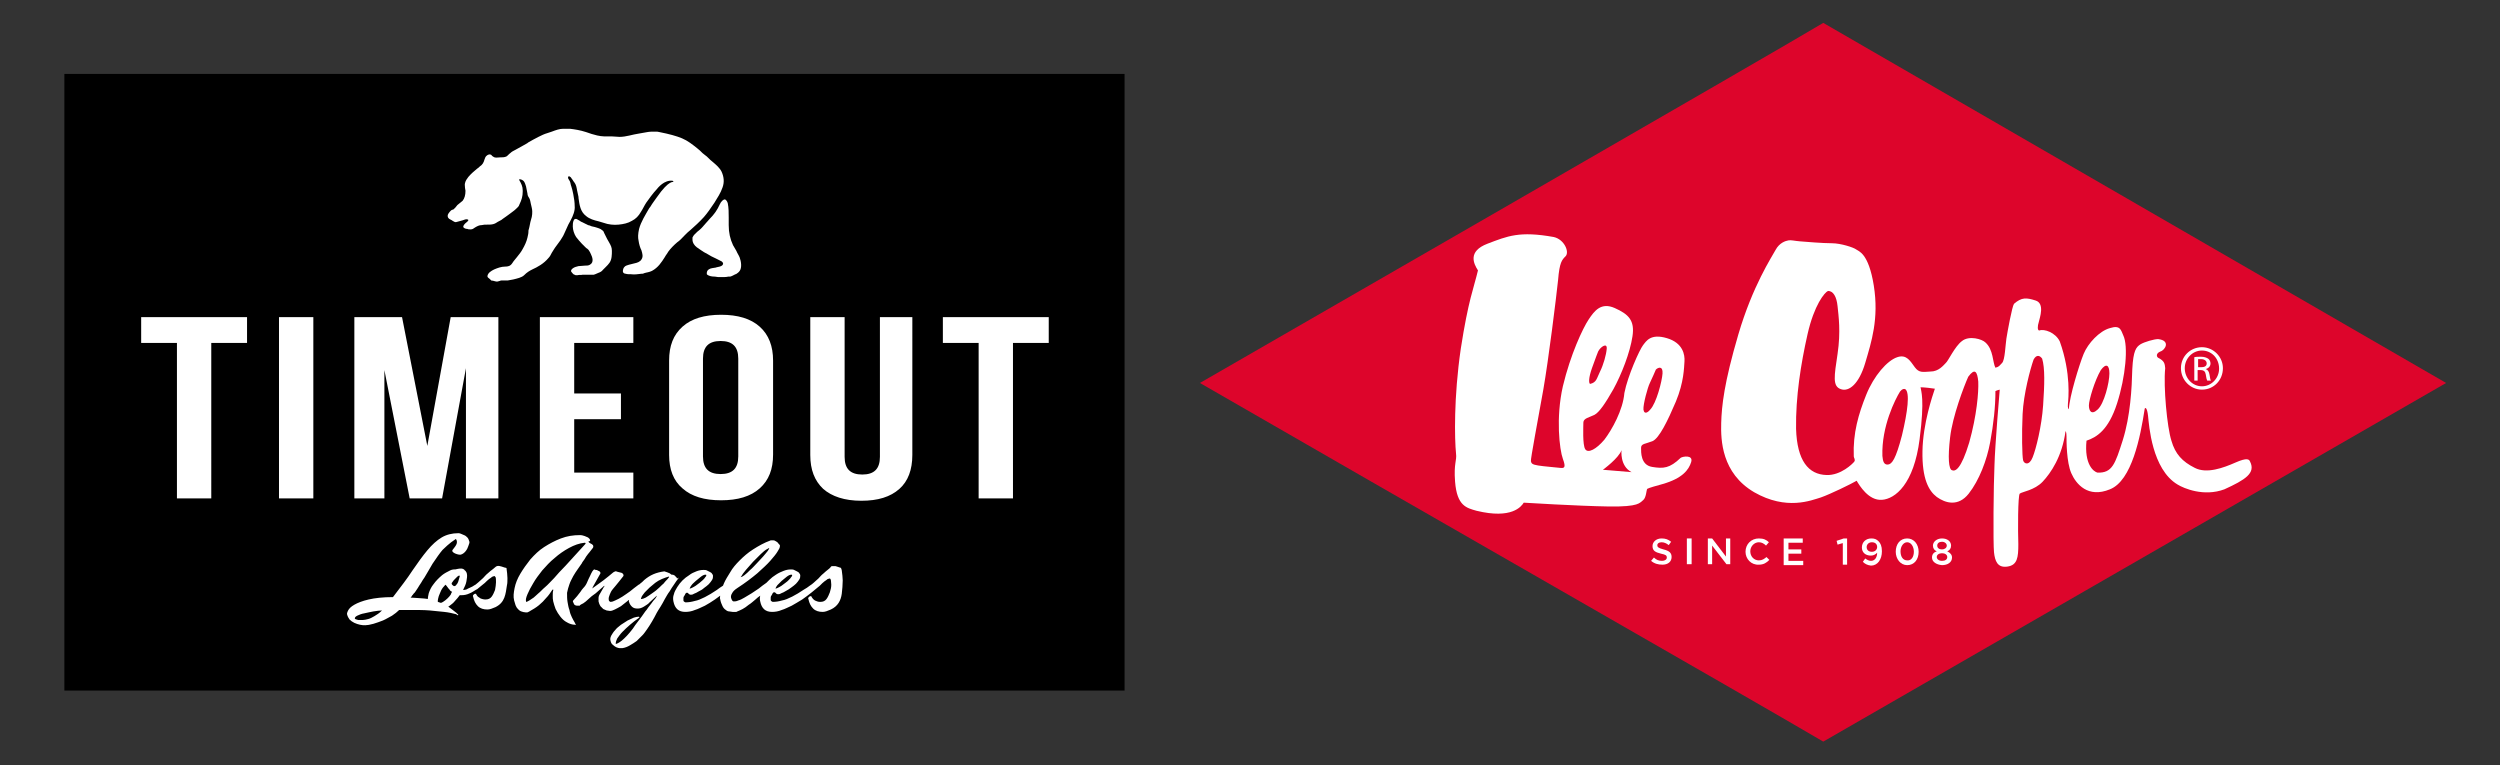 <?xml version="1.0" encoding="utf-8"?>
<!-- Generator: Adobe Illustrator 23.0.6, SVG Export Plug-In . SVG Version: 6.00 Build 0)  -->
<svg version="1.1" id="Calque_1" xmlns="http://www.w3.org/2000/svg" xmlns:xlink="http://www.w3.org/1999/xlink" x="0px" y="0px"
	 viewBox="0 0 524.2 160.5" style="enable-background:new 0 0 524.2 160.5;" xml:space="preserve">
<rect x="0" y="0" width="524.2" height="160.5" fill="#333333" stroke="none"/>
<style type="text/css">
	.st0{fill:#DD052B;}
	.st1{fill:none;}
	.st2{fill:#FFFFFF;}
</style>
<g>
	<path class="st0" d="M512.9,80.3l-130.6,75.2c-14.6-8.6-88.8-51-130.7-75.2c0,0,124.7-71.8,130.7-75.5L512.9,80.3z"/>
	<path class="st1" d="M439.8,85.9c1.3-1.2,2.5-5.7,2.5-7.6c0-1.9-0.7-2.2-1.8-0.7c-1.3,2.2-2.5,6.4-2.5,7.4
		C438,86.1,438.5,87.1,439.8,85.9z"/>
	<path class="st1" d="M346.1,85.9c1.3-1.3,2.5-6,2.6-7.6c0-1.6-0.9-1.3-1.4-0.8c0,0-0.9,2.1-1.3,2.9c-0.4,0.8-1.5,4.4-1.3,5.5
		C344.9,87.1,345.8,86.3,346.1,85.9z"/>
	<path class="st1" d="M398.4,82c-1,1.7-3.9,7.3-3.7,13.5c0.1,1.1,0.3,1.9,1.2,1.8c0.9-0.1,1.7-1.1,2.9-6.1c1.3-5,1.7-8.9,0.7-9.7
		C399.2,81.4,398.8,81.4,398.4,82z"/>
	<path class="st1" d="M333.4,80.4c1.4-0.3,1.3-1.2,2.1-2.6c0.7-1.4,1.3-3.4,1.4-4.8c0.1-1.3-1.3-0.4-1.8,0.6c0,0-0.6,1.5-1.3,3.5
		C333.1,79.2,333.1,80.3,333.4,80.4z"/>
	<path class="st1" d="M426.3,75.3c-0.7,1.9-2.1,7.2-2.3,11.4c-0.2,4.2-0.1,8.9,0.1,9.7c0.2,0.9,1.3,1.2,2-0.6
		c0.7-1.8,1.9-6.5,2.2-10.9c0.3-4.4,0.5-7.8-0.3-9.8C427.6,74.5,426.9,74.3,426.3,75.3z"/>
	<path class="st1" d="M412.8,79c-0.9,1.9-3.4,8.3-3.8,12.7c-0.5,4.4-0.3,6.7,0.4,6.9c0.7,0.2,1.9-0.2,3.6-5.8
		c1.7-5.6,2.1-10.5,1.9-12.7C414.7,77.9,414.1,77.1,412.8,79z"/>
	<path class="st2" d="M352.4,96c-2.3,2.2-3.6,2.3-6,1.9c-2.4-0.4-2.3-3.1-2.3-4c0-0.9,0.9-0.8,2.4-1.4c1.4-0.6,3.2-4.3,4.9-8.3
		c1.7-4.1,1.7-7.1,1.8-8.4c0.1-1.4-0.3-3.9-3.7-4.9c-3.4-1-4.3,0.6-5,1.5c-0.7,0.9-3.2,6.4-3.9,10c-0.3,3.6-2.6,7.7-4.2,9.8
		c-1.7,2-3.4,2.9-4,2c-0.6-0.9-0.4-4.8-0.4-5.6c0-0.9,1.3-1.1,2.3-1.6c1-0.5,2.3-2.4,4-5.4c1.7-3.1,3.5-7.7,4-11.1
		c0.5-3.3-0.8-4.6-3.7-5.9c-2.9-1.3-4.3,0.6-5.5,2.4c-1.2,1.8-3.8,7.3-5.4,14c-1.5,6.6-0.7,13.3,0,15.2c0.7,1.9,0.3,2-0.6,1.9
		c-0.8-0.1-3.4-0.3-4.6-0.5c-1.2-0.2-1.4-0.4-1.5-0.9c-0.1-0.4,1.5-8.8,2.6-15c1.1-6.3,2.7-19.2,3.1-23c0.3-3.7,0.8-4.2,1.6-5
		c0.8-0.9-0.3-3.5-2.5-4c-7.2-1.3-9.7-0.2-13.9,1.4c-4.2,1.6-2.9,4.2-2,5.6c-0.9,3.8-2,6.1-3.6,16.4c-1.5,10.3-1.3,19-1,22
		c0.2,1.5-0.5,2-0.2,5.9c0.4,5.1,2.4,5.5,4.5,6.1c7.4,1.8,9.4-0.9,9.9-1.7c0,0,11.3,0.7,17.8,0.8c6.5,0.1,6.5-0.8,7.2-1.3
		c0.7-0.5,0.7-2.2,0.9-2.4c0.3-0.2,2.1-0.7,3.2-1c4.2-1.2,5.5-3,6-4.6C355.1,95.3,352.8,95.7,352.4,96z M345.9,80.4
		c0.4-0.8,1.3-2.9,1.3-2.9c0.5-0.5,1.5-0.8,1.4,0.8c-0.1,1.6-1.3,6.3-2.6,7.6c-0.3,0.4-1.2,1.2-1.4,0
		C344.5,84.8,345.5,81.2,345.9,80.4z M333.8,77.2c0.7-2,1.3-3.5,1.3-3.5c0.5-1,1.9-1.9,1.8-0.6c-0.1,1.3-0.7,3.4-1.4,4.8
		c-0.7,1.4-0.7,2.3-2.1,2.6C333.1,80.3,333.1,79.2,333.8,77.2z M336.1,98.5c0,0,3.3-2.4,3.9-4.1c0,0-0.4,3.3,2.1,4.6L336.1,98.5z"/>
	<path class="st2" d="M471.8,96.8c-0.2-0.5-0.6-0.9-3.1,0.2c-2.5,1.1-6,2.4-8.5,1.1c-2.6-1.3-4.1-2.9-4.9-5.7
		c-0.9-2.8-1.7-11.3-1.3-15.2c-0.1-0.9-0.1-1.5-1.5-2.2c-0.3-0.2-0.5-0.9,0.5-1.3c1-0.3,2.2-2.3-0.5-2.6c-0.8,0-2.9,0.6-3.7,1.1
		c-0.9,0.6-1.5,1.3-1.7,5.2c-0.1,4-0.4,9.8-2,14.9c-1.6,5-2.2,6.9-5.3,6.8c-0.8-0.2-2.8-1.7-2.3-6.7c2.1-0.7,4.6-2.2,6.4-7.8
		c1.8-5.6,2.4-12.1,1.3-14.3c-0.5-1.1-0.6-2.2-2.8-1.5c-2.2,0.6-4.6,3.2-5.5,5.4c-0.9,2.2-3,9-3.1,11.6c0,0-0.3-0.1-0.2-1.1
		c0.1-1,0.7-6.4-1.7-13.1c-0.9-1.9-3.3-2.7-4.3-2.3c-0.4,0-0.4-0.9-0.1-1.8c0.2-0.9,1.3-3.9-0.7-4.5c-1.9-0.6-2.9-0.7-4.5,0.7
		c-0.4,0.5-1.4,6-1.6,7.3c-0.2,1.3-0.3,4.5-0.9,5.1c-0.6,0.6-0.6,0.8-1.4,1c-0.6-1.1-0.4-3.8-2.1-5.3c-0.7-0.7-3.4-1.5-4.9-0.3
		c-1.5,1.1-2.9,4.2-3.4,4.6c-0.5,0.5-1.5,1.8-3.2,1.8c-1.7,0.1-2.4,0.3-3.3-0.9c-0.9-1.2-1.7-2.8-3.7-2.1c-2.1,0.7-4.9,3.9-6.5,7.9
		c-1.6,4-2.8,8-2.6,12.9c0,0.3,0.4,0.7,0.1,1.1c-0.3,0.4-2.8,2.9-5.8,2.8c-3.8-0.1-6.2-3-6.4-9.7c-0.1-6.7,1-13.6,2.4-19.8
		c1.4-6.2,3.6-8.8,4.3-9.1c1.1,0,1.8,1.2,2,3.2c0.2,2,0.7,5.3,0,10c-0.7,4.7-1.1,6.8,0.7,7.4c1.7,0.6,3.8-1.1,5.1-5.5
		c1.3-4.4,2.9-9.3,1.8-16.2c-1.1-6.9-3.2-7.2-3.7-7.6c-0.5-0.4-3.2-1.3-5.1-1.3s-5.5-0.3-6.7-0.4c-1.2-0.1-1.8-0.3-2.4-0.2
		c-0.6,0.1-1.9,0.5-2.7,2c-0.8,1.5-4.8,7.5-7.8,17.7c-3,10.2-3.5,15-3.6,18.6c-0.1,3.6,0.1,10.5,6.9,14.5c6.8,3.9,12,1.7,14,1.1
		c2-0.7,6.3-2.8,7.5-3.5c0.6,1,2.5,4.2,5.3,4c2.8-0.2,6.7-3.3,7.9-12.7c1.1-8.5,0.3-10.1,0.2-10.9c0.7,0,2.5,0.2,3,0.3
		c-0.5,1.5-2.5,7.3-2.6,13.1c-0.1,5.8,1.3,8.3,3,9.6c1.8,1.3,4.5,2.1,6.7-0.7c2.2-2.8,3.8-7,4.5-10.8c0.7-3.8,1.1-7.4,1.1-10.7
		c0.4-0.2,0.9-0.3,0.9-0.3s-1,11.8-1.1,15.8c-0.2,4-0.3,16.5-0.1,18.3c0.2,1.8,0.7,3.3,2.8,3c2.1-0.3,2.3-1.9,2.3-4.7
		c-0.1-2.8-0.1-10.2,0.3-10.6c0.5-0.4,3.1-0.7,4.8-2.5c1.7-1.8,4.1-5.3,4.8-10.6c0,0,0.2,0.1,0.2,1.1c0,1,0,5.4,1,7.7
		c1,2.3,3.5,5.3,8.1,3.4c4.6-1.8,6.4-11,7.3-16.9c0.1-0.3,0.5-0.3,0.7,1.5c0.2,1.9,0.8,11.2,6.2,14.4c1.3,0.8,5.5,2.6,9.8,1
		C470.8,100.6,473,99.2,471.8,96.8z M440.5,77.6c1.1-1.5,1.8-1.1,1.8,0.7c0,1.9-1.1,6.4-2.5,7.6c-1.3,1.2-1.8,0.2-1.8-0.9
		C438,83.9,439.2,79.8,440.5,77.6z M398.8,91.3c-1.3,5-2.1,6-2.9,6.1c-0.9,0.1-1.1-0.7-1.2-1.8c-0.2-6.2,2.7-11.9,3.7-13.5
		c0.5-0.6,0.8-0.6,1.1-0.5C400.5,82.3,400,86.3,398.8,91.3z M412.9,92.8c-1.7,5.6-2.9,6.1-3.6,5.8c-0.7-0.2-0.9-2.6-0.4-6.9
		c0.5-4.4,2.9-10.7,3.8-12.7c1.4-1.9,1.9-1.1,2.1,1C414.9,82.2,414.5,87.1,412.9,92.8z M428.4,85c-0.3,4.4-1.5,9.2-2.2,10.9
		c-0.7,1.8-1.8,1.4-2,0.6c-0.2-0.9-0.3-5.5-0.1-9.7c0.2-4.2,1.6-9.4,2.3-11.4c0.6-1.1,1.3-0.9,1.8-0.2
		C428.8,77.2,428.7,80.6,428.4,85z"/>
	<g>
		<path class="st2" d="M461.7,72.8c2.4,0,4.4,2,4.4,4.4c0,2.5-1.9,4.5-4.4,4.5c-2.4,0-4.4-2-4.4-4.5
			C457.3,74.7,459.3,72.8,461.7,72.8L461.7,72.8z M461.7,73.5c-2,0-3.6,1.7-3.6,3.7c0,2.1,1.6,3.8,3.6,3.8c2,0,3.6-1.7,3.6-3.7
			C465.3,75.1,463.7,73.5,461.7,73.5L461.7,73.5z M460.9,79.8h-0.8v-4.9c0.4-0.1,0.8-0.1,1.4-0.1c0.7,0,1.2,0.2,1.5,0.4
			c0.3,0.2,0.5,0.6,0.5,1c0,0.6-0.4,1-1,1.2v0c0.4,0.1,0.7,0.5,0.8,1.2c0.1,0.8,0.2,1.1,0.3,1.2h-0.8c-0.1-0.2-0.2-0.6-0.3-1.3
			c-0.1-0.6-0.4-0.9-1.1-0.9h-0.6V79.8z M460.9,77h0.6c0.7,0,1.2-0.2,1.2-0.8c0-0.4-0.3-0.9-1.2-0.9c-0.3,0-0.4,0-0.6,0V77z"/>
	</g>
	<g>
		<path class="st2" d="M346.2,117.6l0.6-0.7c0.5,0.5,1,0.7,1.7,0.7c0.6,0,1-0.3,1-0.7v0c0-0.4-0.2-0.6-1.2-0.8
			c-1.2-0.3-1.8-0.6-1.8-1.6v0c0-0.9,0.8-1.6,1.9-1.6c0.8,0,1.4,0.2,2,0.7l-0.5,0.7c-0.5-0.4-1-0.6-1.5-0.6c-0.6,0-0.9,0.3-0.9,0.6
			v0c0,0.4,0.2,0.6,1.3,0.9c1.2,0.3,1.7,0.7,1.7,1.6v0c0,1-0.8,1.6-1.9,1.6C347.7,118.4,346.9,118.2,346.2,117.6z"/>
		<path class="st2" d="M353.7,112.9h1v5.4h-1V112.9z"/>
		<path class="st2" d="M358.1,112.9h0.9l2.9,3.8v-3.8h0.9v5.4H362l-3-3.9v3.9h-0.9V112.9z"/>
		<path class="st2" d="M366,115.7L366,115.7c0-1.6,1.2-2.8,2.8-2.8c1,0,1.6,0.3,2.1,0.8l-0.6,0.7c-0.4-0.4-0.9-0.7-1.5-0.7
			c-1,0-1.8,0.9-1.8,1.9v0c0,1.1,0.8,1.9,1.8,1.9c0.7,0,1.1-0.3,1.6-0.7l0.6,0.6c-0.6,0.6-1.2,1-2.2,1
			C367.2,118.5,366,117.2,366,115.7z"/>
		<path class="st2" d="M374,112.9h4v0.9H375v1.4h2.7v0.9H375v1.5h3.1v0.9H374V112.9z"/>
		<path class="st2" d="M386.3,113.9l-1,0.3l-0.2-0.8l1.5-0.5h0.7v5.5h-0.9V113.9z"/>
		<path class="st2" d="M390.6,117.8l0.5-0.7c0.4,0.3,0.8,0.5,1.2,0.5c0.8,0,1.3-0.7,1.3-1.7c-0.3,0.3-0.7,0.6-1.3,0.6
			c-1.2,0-1.9-0.7-1.9-1.7v0c0-1.1,0.8-1.9,2-1.9c0.7,0,1.1,0.2,1.5,0.6c0.4,0.4,0.7,1,0.7,2.1v0c0,1.7-0.9,3-2.3,3
			C391.5,118.5,391,118.2,390.6,117.8z M393.6,114.7L393.6,114.7c0-0.6-0.4-1-1.1-1c-0.7,0-1.1,0.5-1.1,1v0c0,0.6,0.4,1,1.1,1
			C393.2,115.7,393.6,115.2,393.6,114.7z"/>
		<path class="st2" d="M397.5,115.7L397.5,115.7c0-1.6,0.9-2.8,2.4-2.8c1.4,0,2.4,1.2,2.4,2.8v0c0,1.6-0.9,2.8-2.4,2.8
			C398.5,118.5,397.5,117.2,397.5,115.7z M401.3,115.7L401.3,115.7c0-1.1-0.6-2-1.4-2c-0.8,0-1.4,0.9-1.4,1.9v0
			c0,1.1,0.5,1.9,1.4,1.9C400.8,117.6,401.3,116.7,401.3,115.7z"/>
		<path class="st2" d="M405.1,116.9L405.1,116.9c0-0.7,0.4-1.1,1-1.3c-0.5-0.2-0.8-0.6-0.8-1.2v0c0-0.8,0.8-1.5,1.9-1.5
			c1.1,0,1.9,0.6,1.9,1.5v0c0,0.6-0.3,1-0.8,1.2c0.6,0.3,1,0.7,1,1.3v0c0,1-0.9,1.6-2.1,1.6C406,118.4,405.1,117.8,405.1,116.9z
			 M408.3,116.8L408.3,116.8c0-0.5-0.5-0.8-1.1-0.8c-0.6,0-1.1,0.3-1.1,0.8v0c0,0.4,0.4,0.8,1.1,0.8
			C407.9,117.6,408.3,117.3,408.3,116.8z M408.2,114.4L408.2,114.4c0-0.4-0.4-0.8-1-0.8c-0.6,0-1,0.3-1,0.8v0c0,0.5,0.4,0.8,1,0.8
			C407.7,115.2,408.2,114.9,408.2,114.4z"/>
	</g>
</g>
<g>
	<rect x="13.5" y="15.5" width="222.3" height="129.3"/>
	<g>
		<path class="st2" d="M120.5,130.5c-0.2-0.3-0.4-0.7-0.6-1.1c-0.2-0.4-0.4-0.9-0.5-1.5c-0.2-0.5-0.3-1.1-0.4-1.7
			c-0.1-0.6-0.1-1.2-0.1-1.9c0.1-0.6,0.3-1.2,0.5-1.8c0.2-0.6,0.5-1.1,0.8-1.7c0.3-0.5,0.6-1,0.9-1.4c0.3-0.4,0.5-0.7,0.7-1
			c0.2-0.3,0.3-0.4,0.3-0.5c0.3-0.4,0.6-0.8,0.8-1.2c0.3-0.4,0.5-0.7,0.7-0.9c0.2-0.3,0.5-0.6,0.7-0.9c0.1-0.1,0.1-0.2,0.1-0.4
			c0-0.1-0.1-0.3-0.2-0.3c-0.1-0.1-0.2-0.2-0.3-0.2c-0.1-0.1-0.2-0.1-0.3-0.2c-0.1,0-0.1-0.1-0.2-0.2c0,0,0,0,0-0.1c0,0,0,0,0.1,0
			c0.1,0,0.2-0.1,0.2-0.1c0-0.1,0.1-0.1,0-0.2c0-0.2-0.2-0.3-0.4-0.5c-0.2-0.1-0.5-0.2-0.7-0.3c-0.3-0.1-0.6-0.2-1-0.2
			c-1.4,0-2.7,0.2-4,0.7c-1.3,0.5-2.4,1.1-3.5,1.8c-1.1,0.7-2,1.6-2.9,2.6c-0.8,1-1.5,2-2.1,3c-0.6,1-1,2-1.2,3
			c-0.2,1-0.3,1.8-0.1,2.6c0.1,0.4,0.2,0.7,0.3,1c0.1,0.3,0.3,0.6,0.5,0.8c0.2,0.2,0.4,0.4,0.7,0.5c0.3,0.1,0.6,0.2,0.9,0.2
			c0.1,0,0.2,0,0.3,0c0.1,0,0.2,0,0.3-0.1c0.1,0,0.2-0.1,0.2-0.1c0.7-0.4,1.4-0.8,2-1.3c0.6-0.5,1.1-1,1.5-1.5
			c0.5-0.5,0.9-1.1,1.3-1.7c0.1-0.1,0.1-0.1,0.2-0.1c0,0,0,0,0,0c0,0,0,0,0,0.1c0,0,0,0,0,0l0,0.1c-0.1,0.3-0.1,0.7-0.1,1.1
			c0,0.4,0,0.8,0.1,1.2c0.1,0.5,0.3,1,0.5,1.6c0.3,0.6,0.6,1.1,1,1.6c0.4,0.5,0.8,0.9,1.4,1.2c0.5,0.3,1.1,0.5,1.7,0.5
			c0.1,0,0.2,0,0.2-0.1C120.8,131,120.6,130.8,120.5,130.5z M116.2,121.2c-0.7,0.7-1.3,1.4-1.9,1.9c-0.6,0.5-1,1-1.4,1.3
			c-0.4,0.4-0.8,0.7-1,0.9c-0.7,0.5-1.2,0.8-1.5,0.9c-0.1,0-0.1,0-0.1-0.1c-0.1-0.3,0-0.8,0.3-1.5c0.3-0.7,0.7-1.5,1.2-2.3
			c0.5-0.9,1.2-1.8,1.9-2.7c0.8-0.9,1.6-1.8,2.6-2.6c0.9-0.8,1.9-1.5,3-2.1c1.1-0.6,2.2-1,3.3-1.1c0.1,0,0.1,0,0.2,0.1
			c0,0,0,0.1-0.1,0.2l-4.1,4.5C117.6,119.6,116.8,120.5,116.2,121.2z M105.8,119c-0.2-0.1-0.4-0.1-0.6-0.2c-0.3-0.1-0.7-0.2-1-0.1
			c-0.3,0.1-0.5,0.4-0.8,0.6c-0.4,0.3-0.8,0.6-1.1,0.9c-0.4,0.3-0.7,0.7-1,1c-0.3,0.3-0.7,0.6-1,0.9c-0.2,0.2-0.4,0.3-0.6,0.5
			c-0.1,0-0.1,0.1-0.2,0.1c-0.3,0.2-0.6,0.4-0.9,0.5c-0.3,0.1-0.6,0.3-0.8,0.4c-0.3,0.1-0.5,0.1-0.7,0.1c0.3-0.6,0.6-1.2,0.7-1.8
			c0.1-0.6,0.2-1.1,0.1-1.6c0-0.1-0.1-0.2-0.1-0.3c-0.1-0.1-0.1-0.2-0.2-0.3c-0.1-0.1-0.2-0.1-0.2-0.2c-0.4-0.4-1-0.3-1.5-0.2
			c-0.3,0.1-0.5,0.1-0.8,0.1c-0.2,0-0.5,0.1-0.7,0.2c-0.6,0.3-1.2,0.6-1.7,1c-0.7,0.6-1.3,1.2-1.8,1.9c-0.5,0.6-0.8,1.3-1,1.9
			c-0.1,0.5-0.2,0.9-0.2,1.2c-0.2,0-0.4-0.1-0.7-0.1c-0.8-0.1-1.8-0.1-2.9-0.2c0.1-0.1,0.1-0.2,0.2-0.2c0-0.1,0.1-0.1,0.1-0.2
			c0-0.1,0.1-0.1,0.1-0.1c0.1-0.2,0.3-0.4,0.5-0.6c0.2-0.3,0.4-0.6,0.6-0.9c0.2-0.3,0.4-0.7,0.7-1.1c0.2-0.4,0.5-0.8,0.7-1.1
			c0.5-0.9,1.1-1.8,1.7-2.9c0.8-1.2,1.5-2.2,2.1-2.9c0.7-0.7,1.3-1.2,1.8-1.6c0.3-0.2,0.7-0.5,1-0.7c0.6,0.9-0.2,1.6-0.7,2.3
			c-0.4,0.6,1.3,1.1,1.7,1c0.8-0.2,1.4-1.1,1.6-1.8c0.2-0.5,0.3-0.8,0.2-1c-0.1-0.3-0.2-0.6-0.4-0.8c-0.2-0.2-0.4-0.4-0.7-0.5
			c-0.2-0.1-0.5-0.2-0.7-0.3c-0.2-0.1-0.4-0.1-0.5-0.1c-1.3,0-2.5,0.3-3.5,0.9c-1,0.6-2,1.5-3,2.7c-1,1.2-2,2.6-3.1,4.2
			c-1.1,1.7-2.5,3.5-4.1,5.6c-2.1,0-3.8,0.2-5.1,0.5c-1.3,0.3-2.3,0.7-3,1.1c-0.7,0.4-1.1,0.8-1.3,1.2c-0.2,0.4-0.3,0.7-0.2,0.9
			c0.1,0.4,0.3,0.7,0.5,1c0.3,0.3,0.6,0.5,1,0.7c0.4,0.2,0.8,0.3,1.2,0.4c0.4,0.1,0.8,0.1,1.1,0.1c0.4,0,1-0.1,1.7-0.3
			c0.6-0.2,1.3-0.4,2-0.7c0.7-0.3,1.3-0.7,1.9-1c0.6-0.4,1.1-0.8,1.5-1.2c0.5,0,0.9,0,1.3,0c0.4,0,0.8,0,1.1,0c1.5,0,2.8,0,4,0.1
			c1.2,0.1,2.2,0.2,3,0.3c1,0.1,1.8,0.3,2.6,0.5C95.8,129,96,129,96,129c0,0,0.1,0,0.1-0.1c0,0-0.1-0.1-0.2-0.2
			c-0.1-0.1-0.1-0.1-0.2-0.2c-0.6-0.5-1.2-0.9-1.7-1.3c0.1-0.1,0.2-0.1,0.3-0.2c0.4-0.3,0.8-0.6,1.1-1c0.4-0.4,0.7-0.8,1-1.2
			c0.1,0,0.2,0,0.2,0c0.1,0,0.1,0,0.2,0c0.5,0,1.1-0.1,1.7-0.4c0.5-0.2,0.9-0.5,1.4-0.8c0.1,0,0.1,0,0.2-0.1
			c0.4-0.3,0.7-0.6,1.1-0.9c0.3-0.2,0.6-0.5,0.9-0.8c0.3-0.3,0.6-0.5,0.9-0.7c0.1-0.1,0.2-0.2,0.3-0.2c0.1,0,0.2-0.1,0.3-0.1
			c0.1,0,0.2,0,0.2,0.1c0,0,0.1,0.1,0.1,0.1c0.1,0.2,0.1,0.6,0.1,1.1c0,0.5-0.1,1-0.2,1.6c-0.2,0.5-0.4,1-0.7,1.4
			c-0.3,0.4-0.7,0.6-1.3,0.6c-0.4,0-0.7-0.1-1-0.2c-0.2-0.1-0.4-0.3-0.6-0.4c-0.2-0.2-0.3-0.4-0.4-0.6c-0.2,0-0.3,0-0.4,0.1
			c-0.1,0.1-0.1,0.1-0.2,0.2c0,0.1-0.1,0.2,0,0.3c0.2,0.9,0.5,1.5,1,2c0.5,0.5,1.2,0.7,2,0.7c0.5,0,1-0.2,1.7-0.5
			c2-1,2.1-2.7,2.4-4.6c0.1-0.4,0.1-0.9,0.1-1.5c0-0.6-0.1-1.3-0.2-2.1C106.1,119.1,106,119,105.8,119z M78.5,129.2
			c-0.5,0.3-0.9,0.5-1.3,0.6c-0.4,0.1-0.8,0.2-1.1,0.2c-0.3,0-0.7,0-1,0c-0.4-0.1-0.7-0.2-0.7-0.3c0-0.2,0.1-0.4,0.5-0.6
			c0.4-0.2,0.9-0.4,1.5-0.5c0.6-0.1,1.2-0.3,1.9-0.4c0.7-0.1,1.3-0.2,1.8-0.2C79.5,128.6,79,128.9,78.5,129.2z M94.5,124.7
			c-0.2,0.3-0.4,0.5-0.7,0.8c-0.3,0.3-0.6,0.5-0.9,0.7c-0.2,0.1-0.3,0.2-0.5,0.2c-0.2-0.1-0.4-0.1-0.6-0.2c0-0.1,0-0.2,0-0.3
			c0-0.2,0.1-0.5,0.2-0.9c0.1-0.3,0.3-0.7,0.5-1.2c0.2-0.4,0.5-0.8,0.9-1.2c0,0,0.1,0.1,0.2,0.2c0.1,0.1,0.2,0.3,0.3,0.4
			c0.1,0.2,0.3,0.3,0.4,0.5c0.1,0.2,0.3,0.3,0.5,0.4C94.7,124.2,94.6,124.4,94.5,124.7z M96.3,121.2c-0.1,0.2-0.1,0.5-0.2,0.7
			c-0.1,0.3-0.2,0.5-0.4,0.7c-0.1,0.2-0.3,0.3-0.5,0.3c-0.1,0-0.1-0.1-0.3-0.2c-0.1-0.1-0.2-0.2-0.2-0.3c0-0.1,0-0.2,0.2-0.4
			c0.1-0.2,0.3-0.4,0.5-0.6c0.2-0.2,0.4-0.4,0.5-0.5c0.2-0.2,0.3-0.2,0.4-0.2c0,0,0.1,0,0.1,0C96.4,120.8,96.4,121,96.3,121.2z
			 M141.9,121.2c0-0.1-0.1-0.2-0.1-0.2c-0.1-0.1-0.2-0.1-0.2-0.2c-0.1-0.1-0.2-0.2-0.3-0.2c-0.1-0.1-0.3-0.1-0.4-0.1
			c0,0-0.1,0-0.1,0c0,0,0,0,0,0h0c-0.1-0.1-0.3-0.2-0.4-0.3c-0.2-0.1-0.3-0.1-0.5-0.2c-0.2-0.1-0.4-0.1-0.6-0.2
			c-0.8,0.1-1.6,0.3-2.3,0.6c-0.7,0.3-1.3,0.7-1.9,1.2c-0.3,0.3-0.6,0.6-0.9,0.8c-0.1,0.1-0.2,0.2-0.3,0.2c-0.7,0.5-1.3,1-1.8,1.4
			c-0.6,0.4-1.1,0.8-1.6,1.1c-0.5,0.3-1,0.6-1.5,0.8c-0.4,0.2-0.7,0.3-0.9,0.3c-0.1,0-0.2,0-0.3-0.1c0-0.1-0.1-0.1-0.1-0.1
			c-0.1-0.3-0.1-0.6,0-0.9c0.1-0.3,0.2-0.6,0.4-1c0.2-0.4,0.6-0.8,1-1.3c0.4-0.5,1-1.2,1.6-2c0-0.1,0.1-0.2,0-0.3
			c0-0.1,0-0.1-0.1-0.2c0,0-0.1-0.1-0.1-0.1c-0.1,0-0.1-0.1-0.2-0.1l-0.8-0.2c-0.1,0-0.2-0.1-0.3-0.1c-0.1,0-0.2,0-0.2,0
			c-0.1,0-0.1,0.1-0.2,0.1c-0.1,0-0.1,0.1-0.2,0.1c-0.6,0.5-1.3,1.1-2.1,1.7c-0.8,0.6-1.5,1.1-2.2,1.6l-0.1,0.1l0,0
			c0,0,0-0.1,0.1-0.3c0-0.1,0.1-0.1,0.1-0.2l1.4-2.5c0.1-0.1,0.1-0.2,0.1-0.3c0-0.1-0.1-0.2-0.2-0.3c-0.1-0.1-0.3-0.1-0.4-0.2
			c-0.1-0.1-0.3-0.1-0.4-0.1c-0.1,0-0.2-0.1-0.2-0.1c-0.2,0-0.3,0.1-0.5,0.4c-0.2,0.3-0.3,0.6-0.5,1c-0.2,0.4-0.4,0.8-0.6,1.3
			c-0.2,0.5-0.5,0.9-0.8,1.2c-0.2,0.2-0.4,0.5-0.6,0.8c-0.2,0.3-0.5,0.6-0.7,0.9c-0.3,0.3-0.5,0.6-0.8,0.9c-0.1,0.1-0.1,0.3,0,0.4
			c0.1,0.3,0.2,0.5,0.4,0.6c0.2,0.1,0.4,0.1,0.6,0.1c0.1,0,0.2,0,0.2,0c0.1,0,0.1,0,0.1,0c0.1,0,0.1,0,0.1-0.1
			c0.1-0.1,0.3-0.2,0.7-0.4c0.3-0.2,0.7-0.5,1.1-0.9c0.4-0.4,0.9-0.8,1.5-1.2c0.6-0.5,1.1-1,1.7-1.5c0.1-0.1,0.1-0.1,0.1-0.1
			c0,0,0,0,0,0.1c0,0,0,0,0,0.1c0,0,0,0.1-0.1,0.1l-0.8,1.4c-0.2,0.3-0.3,0.6-0.3,0.9c0,0.3,0,0.5,0,0.7c0.1,0.4,0.2,0.7,0.4,1
			c0.2,0.2,0.4,0.4,0.6,0.6c0.2,0.1,0.5,0.2,0.7,0.3c0.2,0,0.5,0.1,0.7,0.1c0.3,0,0.6-0.1,1-0.3c0.4-0.2,0.8-0.4,1.3-0.7
			c0.4-0.3,0.9-0.7,1.4-1.1c0.1-0.1,0.2-0.2,0.3-0.2c0,0.2-0.1,0.3,0,0.4c0.1,0.4,0.3,0.7,0.6,1c0.3,0.3,0.7,0.4,1.2,0.4
			c0.4,0,0.8-0.1,1.3-0.4c0.4-0.3,0.9-0.5,1.2-0.9c0.4-0.4,0.9-0.8,1.3-1.2c0.1-0.1,0.2-0.2,0.2-0.2c0,0,0,0,0,0.1
			c0,0.1-0.1,0.1-0.1,0.2c-0.1,0.1-0.1,0.2-0.2,0.3c-0.3,0.3-0.6,0.7-0.8,1c-0.2,0.3-0.5,0.6-0.7,0.9c-0.2,0.3-0.4,0.6-0.6,0.8
			c-0.2,0.3-0.4,0.6-0.7,1c-0.3,0.4-0.6,0.8-0.9,1.2c-0.3,0.4-0.7,0.9-1,1.4c-0.9,1.2-1.7,2-2.3,2.5c-0.6,0.5-1.1,0.7-1.2,0.7
			c-0.1,0-0.1,0-0.1-0.1c0-0.2,0.1-0.6,0.3-1c0.3-0.4,0.6-0.9,1.1-1.4c0.5-0.5,1-1,1.6-1.5c0.6-0.5,1.2-1,1.8-1.4
			c0.1-0.1,0.2-0.2,0.2-0.2c0,0-0.1-0.1-0.2-0.1c-0.3,0-0.6,0.1-1,0.2c-0.4,0.2-0.9,0.4-1.3,0.6c-0.5,0.3-0.9,0.6-1.4,0.9
			c-0.5,0.4-0.9,0.7-1.2,1.1c-0.4,0.4-0.6,0.8-0.8,1.1c-0.2,0.4-0.3,0.7-0.2,1.1c0.1,0.4,0.2,0.7,0.5,0.9c0.2,0.2,0.5,0.4,0.7,0.5
			c0.3,0.1,0.5,0.2,0.7,0.2c0.3,0,0.4,0,0.6,0c0.6-0.1,1.1-0.3,1.6-0.6c0.5-0.3,1-0.6,1.4-0.9c0.4-0.4,0.8-0.8,1.2-1.2
			c0.4-0.4,0.7-0.9,1-1.3c0.7-1,1.4-2.2,2-3.4c0.2-0.4,0.5-0.8,0.8-1.3c0.3-0.5,0.6-1,0.9-1.6c0.3-0.5,0.6-1.1,1-1.6
			c0.3-0.5,0.6-1,0.9-1.4c0.3-0.4,0.5-0.8,0.7-1c0.2-0.3,0.3-0.4,0.3-0.5C141.9,121.4,142,121.3,141.9,121.2z M139.9,121.5
			c-0.2,0.2-0.5,0.5-0.8,0.9c-0.4,0.3-0.7,0.7-1.2,1.1c-0.4,0.4-0.9,0.7-1.3,1c-0.4,0.3-0.9,0.6-1.2,0.8c-0.4,0.2-0.7,0.3-0.9,0.3
			c-0.1,0-0.1,0-0.1-0.1c0-0.1,0.1-0.2,0.2-0.5c0.1-0.2,0.4-0.5,0.6-0.8c0.3-0.3,0.6-0.6,1-1c0.4-0.3,0.8-0.7,1.2-1
			c0.4-0.3,0.9-0.6,1.4-0.8c0.5-0.2,1-0.4,1.4-0.5c0.1,0,0.1,0,0.1,0.1C140.2,121.1,140.1,121.3,139.9,121.5z M176.1,119
			c-0.2-0.1-0.4-0.1-0.6-0.2c-0.2-0.1-0.4-0.1-0.6-0.1c-0.2,0-0.3,0-0.4,0c-0.1,0-0.2,0-0.2,0.1c-0.1,0-0.1,0.1-0.2,0.2
			c-0.1,0.1-0.1,0.1-0.2,0.2c-0.5,0.4-1,0.8-1.3,1.1c-0.4,0.3-0.7,0.7-1,1c-0.3,0.3-0.7,0.6-1,0.9c-0.2,0.2-0.5,0.4-0.8,0.6
			c-0.4,0.3-0.8,0.6-1.2,0.8c-0.9,0.6-1.7,1.1-2.5,1.5c-0.8,0.4-1.5,0.7-2.1,0.8c-0.7,0.2-1.3,0.3-2,0.3c-0.2-0.1-0.4-0.2-0.4-0.4
			c0-0.2,0-0.3,0-0.5c0-0.2,0.1-0.4,0.2-0.5c0.1-0.2,0.2-0.3,0.2-0.4c0.1-0.1,0.2-0.2,0.2-0.2c0.1,0,0.1,0,0.2,0c0,0,0.1,0,0.1,0
			c0.1,0.1,0.2,0.2,0.3,0.3c0.1,0,0.2,0.1,0.3,0.1c0.2,0,0.4,0,0.7-0.2c0.3-0.1,0.7-0.3,1-0.5c0.4-0.2,0.7-0.4,1.1-0.7
			c0.4-0.3,0.7-0.5,1-0.8c0.3-0.3,0.5-0.6,0.7-0.9c0.2-0.3,0.2-0.6,0.2-0.9c0-0.1-0.1-0.3-0.2-0.4c-0.1-0.2-0.3-0.3-0.5-0.4
			c-0.2-0.1-0.4-0.2-0.6-0.3c-0.2-0.1-0.4-0.1-0.7-0.1c-0.5,0-1,0.1-1.5,0.3c-0.5,0.2-1,0.4-1.6,0.8c-0.5,0.3-1,0.7-1.4,1.1
			c-0.2,0.2-0.4,0.4-0.6,0.6c-0.6,0.4-1.1,0.8-1.6,1.2c-0.5,0.3-1,0.7-1.5,1c-0.5,0.3-1,0.6-1.5,0.9c-0.5,0.3-0.9,0.5-1.3,0.6
			c-0.4,0.2-0.7,0.2-0.9,0.2c-0.1,0-0.2,0-0.3-0.1c-0.1-0.1-0.2-0.3-0.3-0.6c-0.1-0.3,0-0.7,0.2-1c0.2-0.4,0.5-0.7,1.1-1.1
			c1.7-1.1,3-2.1,4.2-3.1c1.1-1,2-1.8,2.7-2.6c0.7-0.8,1.2-1.4,1.5-1.9c0.3-0.5,0.5-0.8,0.5-1c0-0.1,0.1-0.3,0-0.4
			c-0.1-0.2-0.3-0.3-0.4-0.5c-0.1-0.1-0.2-0.2-0.4-0.3c-0.2-0.1-0.3-0.2-0.5-0.2c-0.1,0-0.2,0-0.2,0c-0.1,0-0.2,0-0.2,0
			c-0.1,0-0.1,0-0.2,0c-1.4,0.5-2.6,1.2-3.7,1.9c-1.1,0.7-2,1.5-2.8,2.3c-0.8,0.8-1.5,1.6-2,2.5c-0.5,0.8-1,1.6-1.3,2.3
			c-0.1,0.2-0.1,0.3-0.2,0.5c-0.5,0.3-0.9,0.6-1.3,0.9c-0.9,0.6-1.7,1.1-2.5,1.5c-0.8,0.4-1.5,0.7-2.1,0.8c-0.7,0.2-1.3,0.3-2,0.3
			c-0.2-0.1-0.4-0.2-0.4-0.4c0-0.2,0-0.3,0-0.5c0-0.2,0.1-0.4,0.2-0.5c0.1-0.2,0.2-0.3,0.2-0.4c0.1-0.1,0.2-0.2,0.2-0.2
			c0.1,0,0.1,0,0.2,0c0,0,0,0,0.1,0c0.1,0.1,0.2,0.2,0.3,0.3c0.1,0,0.2,0.1,0.3,0.1c0.2,0,0.4,0,0.7-0.2c0.3-0.1,0.7-0.3,1-0.5
			c0.4-0.2,0.8-0.4,1.1-0.7c0.4-0.3,0.7-0.5,1-0.8c0.3-0.3,0.5-0.6,0.7-0.9c0.2-0.3,0.2-0.6,0.2-0.9c0-0.1-0.1-0.3-0.2-0.4
			c-0.1-0.2-0.3-0.3-0.5-0.4c-0.2-0.1-0.4-0.2-0.6-0.3c-0.2-0.1-0.4-0.1-0.7-0.1c-0.5,0-1,0.1-1.5,0.3c-0.5,0.2-1,0.4-1.5,0.8
			c-0.5,0.3-1,0.7-1.4,1.1c-0.4,0.4-0.8,0.9-1.1,1.4c-0.3,0.5-0.6,1-0.7,1.5c-0.2,0.5-0.2,1-0.1,1.5c0.3,1.5,1.1,2.2,2.5,2.2
			c0.6,0,1.3-0.1,2-0.4c0.7-0.2,1.4-0.6,2.1-0.9c0.7-0.4,1.4-0.8,2.1-1.3c0.4-0.3,0.7-0.5,1.1-0.8c0,0.3-0.1,0.6,0,0.7
			c0.1,0.6,0.3,1.1,0.5,1.5c0.2,0.4,0.4,0.6,0.7,0.8c0.2,0.2,0.5,0.3,0.7,0.3c0.2,0,0.5,0.1,0.7,0.1c0.1,0,0.3,0,0.4,0
			c0.1,0,0.2,0,0.3,0c0.1,0,0.2,0,0.3-0.1c0.3-0.1,0.7-0.3,1.1-0.5c0.4-0.2,0.8-0.5,1.3-0.9c0.5-0.3,0.9-0.7,1.4-1.1
			c0.3-0.3,0.7-0.6,1-0.8c-0.1,0.4-0.1,0.8,0,1.2c0.3,1.5,1.1,2.2,2.5,2.2c0.6,0,1.3-0.1,2-0.4c0.7-0.2,1.4-0.6,2.1-0.9
			c0.7-0.4,1.4-0.8,2.2-1.3c0.7-0.5,1.4-1,2-1.5c0.6-0.5,1.2-1,1.7-1.4c0.1-0.1,0.1-0.1,0.2-0.2c0.1-0.1,0.2-0.2,0.3-0.3
			c0.3-0.3,0.6-0.5,0.9-0.7c0.1-0.1,0.2-0.2,0.3-0.2c0.1,0,0.2-0.1,0.3-0.1c0.1,0,0.2,0,0.2,0.1c0,0,0,0.1,0.1,0.1
			c0,0.2,0.1,0.6,0.1,1.1c0,0.5-0.1,1-0.3,1.6c-0.2,0.5-0.4,1-0.7,1.4c-0.3,0.4-0.7,0.6-1.3,0.6c-0.4,0-0.7-0.1-0.9-0.2
			c-0.3-0.1-0.5-0.3-0.6-0.4c-0.2-0.2-0.3-0.4-0.4-0.6c-0.2,0-0.3,0-0.4,0.1c-0.1,0.1-0.1,0.1-0.2,0.2c0,0.1-0.1,0.2,0,0.3
			c0.2,0.9,0.5,1.5,1,2c0.5,0.5,1.2,0.7,2,0.7c0.5,0,1-0.2,1.7-0.5c1.5-0.7,2.1-1.9,2.3-3.3c0.1-0.9,0.2-1.9,0.2-2.8
			c0-0.6-0.1-1.3-0.2-2.1C176.4,119.1,176.3,119,176.1,119z M163,122.7c0.3-0.3,0.6-0.6,0.9-0.9c0.4-0.3,0.7-0.6,1.1-0.9
			c0.4-0.3,0.7-0.4,0.9-0.4c0.1,0,0.2,0,0.2,0.1c0,0.1,0,0.2-0.2,0.4c-0.1,0.2-0.3,0.4-0.5,0.6c-0.2,0.2-0.4,0.4-0.7,0.6
			c-0.3,0.2-0.5,0.4-0.8,0.6c-0.3,0.2-0.5,0.3-0.7,0.4c-0.2,0.1-0.4,0.2-0.5,0.2c0,0-0.1,0-0.1,0C162.7,123.1,162.8,123,163,122.7z
			 M155.4,120.9c0.2-0.4,0.5-0.8,1-1.4c0.5-0.6,1-1.1,1.5-1.7c0.6-0.6,1.1-1.1,1.6-1.6c0.5-0.5,1-0.9,1.4-1.1c0.1,0,0.1-0.1,0.2-0.1
			c0.1-0.1,0.2-0.1,0.2-0.1c0,0,0,0,0,0c0,0.1-0.1,0.3-0.3,0.6c-0.2,0.3-0.6,0.7-1,1.2c-0.4,0.4-0.8,0.9-1.3,1.4
			c-0.5,0.5-0.9,1-1.4,1.4c-0.4,0.4-0.8,0.8-1.2,1.1c-0.4,0.3-0.6,0.4-0.8,0.4c0,0-0.1,0-0.1,0C155.3,121,155.3,121,155.4,120.9z
			 M145,122.7c0.2-0.3,0.6-0.6,0.9-0.9c0.4-0.3,0.7-0.6,1.1-0.9c0.4-0.3,0.7-0.4,0.9-0.4c0.1,0,0.2,0,0.2,0.1c0,0.1,0,0.2-0.2,0.4
			c-0.1,0.2-0.3,0.4-0.5,0.6c-0.2,0.2-0.5,0.4-0.7,0.6c-0.3,0.2-0.5,0.4-0.8,0.6c-0.3,0.2-0.5,0.3-0.7,0.4c-0.2,0.1-0.4,0.2-0.5,0.2
			c-0.1,0-0.1,0-0.1,0C144.7,123.1,144.8,123,145,122.7z M104.5,104.5v-38h-10l-4.9,27l-5.3-27h-10v38h6.3V77.6l5.3,26.9h6.8l5-27.3
			v27.3H104.5z M197.7,66.5v5.4h7.5v32.6h7.2V71.9h7.5v-5.4H197.7z M132.8,71.9v-5.4h-19.6v38h19.6v-5.4h-12.4V87.9h9.8v-5.4h-9.8
			V71.9H132.8z M143.1,102.4c1.9,1.7,4.6,2.5,8.1,2.5c3.5,0,6.2-0.8,8.1-2.5c1.9-1.7,2.8-4,2.8-7.1V75.6c0-3-0.9-5.4-2.8-7.1
			c-1.9-1.7-4.6-2.5-8.1-2.5c-3.5,0-6.2,0.8-8.1,2.5c-1.9,1.7-2.8,4-2.8,7.1v19.8C140.3,98.4,141.2,100.8,143.1,102.4z M147.4,75.2
			c0-2.5,1.2-3.7,3.7-3.7c2.5,0,3.7,1.2,3.7,3.7v20.5c0,2.5-1.2,3.7-3.7,3.7c-2.5,0-3.7-1.2-3.7-3.7V75.2z M29.6,71.9h7.5v32.6h7.2
			V71.9h7.5v-5.4H29.6V71.9z M184.5,95.8c0,2.5-1.2,3.7-3.7,3.7c-2.5,0-3.7-1.2-3.7-3.7V66.5h-7.2v28.9c0,3.1,0.9,5.4,2.7,7.1
			c1.8,1.6,4.5,2.5,8,2.5c3.5,0,6.1-0.8,8-2.5c1.8-1.6,2.7-4,2.7-7.1V66.5h-6.8V95.8z M58.5,104.5h7.2v-38h-7.2V104.5z"/>
	</g>
	<g>
		<path class="st2" d="M94.9,46.3c0.4,0.2,0.5,0.4,1,0.2c0.4-0.1,0.7-0.2,1.1-0.3c0.3-0.1,0.7-0.3,1-0.2c0.6,0.1-0.3,0.7-0.4,0.8
			l-0.1,0.1c-0.2,0.2-0.5,0.6-0.3,0.8c0.2,0.2,0.5,0.3,0.8,0.3c0.2,0.1,0.4,0.1,0.7,0.1c0.4,0,0.6-0.2,0.9-0.4
			c0.5-0.3,0.9-0.5,1.4-0.5c0.4-0.1,0.7-0.1,1.1-0.1c0.5,0,0.9,0,1.3-0.1c0.4-0.1,0.7-0.3,1-0.5c0.3-0.2,0.7-0.3,1-0.6
			c0.4-0.3,0.9-0.6,1.4-1c0.5-0.4,1-0.7,1.4-1.1c0.3-0.3,0.6-0.5,0.7-0.9c0.5-1,0.7-1.8,0.7-2.7c0-0.1,0-0.2,0-0.3
			c0-0.8-0.3-1.4-0.7-2.1c-0.3-0.4,0.7-0.2,1,0.3c0.2,0.3,0.3,0.7,0.4,1c0.1,0.5,0.2,1,0.3,1.5c0,0.4,0.2,0.7,0.4,1
			c0.2,0.4,0.2,0.7,0.3,1.1c0.1,0.5,0.3,1.1,0.3,1.6c0,0.4,0,0.8-0.1,1.2c-0.2,0.7-0.4,1.4-0.5,2.1l-0.1,0.4
			c-0.1,0.2-0.1,0.4-0.1,0.6c0,0.4-0.1,0.7-0.2,1.2c-0.2,0.9-0.6,1.7-1,2.4c-0.3,0.6-0.8,1.2-1.2,1.7c-0.3,0.4-0.7,0.8-1,1.3
			c-0.4,0.6-0.9,0.7-1.5,0.7c-0.8,0-1.6,0.3-2.3,0.6c-0.6,0.3-1.3,0.7-1.4,1.4c0,0.3,0.3,0.4,0.5,0.6c0.1,0.1,0.2,0.2,0.3,0.3
			c0.2,0.1,0.3,0,0.5,0.1l0.4,0.1c0.3,0.1,0.6,0,0.9-0.1c0.2-0.1,0.4-0.1,0.7-0.1l0.4,0c0.2,0,0.4,0,0.6,0l1.1-0.2
			c0.8-0.2,1.8-0.4,2.3-0.9c0.6-0.6,1.1-0.9,1.7-1.2c1.1-0.5,2.4-1.2,3.4-2.4c0.3-0.3,0.5-0.7,0.7-1.1c0.2-0.3,0.3-0.5,0.5-0.8
			l0.2-0.3l1.1-1.5c0.3-0.5,0.6-0.9,0.8-1.4l0.5-1.1c0.2-0.5,0.5-1.1,0.8-1.6c0.6-1.1,1-2.2,0.9-3.1c0-0.7-0.1-1.5-0.3-2.5
			c-0.1-0.3-0.1-0.6-0.2-0.9l-0.2-0.7l-0.1-0.3c-0.1-0.4-0.1-0.7-0.4-1.1l0,0c-0.1-0.2-0.2-0.3-0.2-0.4c0-0.2,0.1-0.3,0.2-0.4
			c0.1,0.1,0.2,0.2,0.3,0.2c0.1,0.1,0.2,0.2,0.3,0.4c0.2,0.2,0.3,0.5,0.5,0.7c0.4,0.5,0.5,1.1,0.6,1.7c0,0.1,0.3,1.4,0.3,1.4l0,0.2
			c0.2,1.5,0.4,2.9,1.6,3.8c0.7,0.6,1.7,0.9,2.6,1.1l1,0.3c1.1,0.4,2.2,0.5,3.2,0.4c1-0.1,2-0.3,2.8-0.8c0.8-0.4,1.4-1,1.9-1.9
			c0.4-0.6,0.7-1.3,1.1-1.9c0.4-0.6,1.6-2.2,2.1-2.7c0.4-0.5,1.7-2.1,3.4-1.9c0.1,0,0.2,0.1,0.2,0.2c0,0.2-0.8-0.6-3.5,3.3
			c-0.4,0.6-0.9,1.2-1.3,1.9l-0.3,0.4c-0.8,1.4-1.7,2.8-2.1,4.3c-0.1,0.5-0.2,1-0.2,1.4c0,0.4,0,0.7,0.1,1.1c0.1,0.7,0.3,1.4,0.6,2
			c0.2,0.7,0.4,1.3,0,1.9c-0.3,0.5-0.9,0.7-1.4,0.8c-0.4,0.1-0.8,0.2-1.2,0.3c-0.3,0.1-0.8,0.2-1,0.5c-0.2,0.2-0.3,0.6-0.3,0.9
			c0,0.3,0.3,0.5,0.6,0.5c0.3,0.1,0.7,0.1,1.1,0.1c0.7,0.1,1.4,0,2.2-0.1c0.2,0,0.4,0,0.5-0.1c0.6-0.2,1.1-0.2,1.7-0.5
			c1.3-0.7,2-1.8,2.7-2.9c0.2-0.4,0.5-0.7,0.7-1.1c0.5-0.7,1.2-1.4,1.9-2c0.6-0.4,1.1-1,1.6-1.5c0.4-0.4,0.8-0.8,1.2-1.1
			c0.8-0.7,1.9-1.7,2.8-2.7c0.7-0.8,1.4-1.8,2.2-3c0.6-1,1.3-2,1.7-3.2c0.4-1.1,0.3-2.2-0.2-3.3c-0.4-0.8-1.1-1.4-1.8-2
			c-0.4-0.3-0.7-0.6-1-0.9c-0.2-0.2-0.4-0.4-0.7-0.6l-0.5-0.4c-0.4-0.4-0.7-0.7-1.1-1c-1-0.8-2-1.6-3.2-2.1
			c-1.2-0.5-2.7-0.9-4.7-1.3c-0.3-0.1-0.6-0.1-0.9-0.1c-0.6,0-1.2,0-1.7,0.1c-0.6,0.1-1.1,0.2-1.7,0.3c-1.4,0.2-2.7,0.7-4.1,0.7
			c-0.5,0-1.1-0.1-1.6-0.1c-0.5,0-1.1,0-1.6,0c-0.5,0-1-0.1-1.5-0.2c-0.8-0.2-1.5-0.4-2.3-0.7c-1.2-0.4-2.5-0.6-3.4-0.7
			c-0.4,0-0.7,0-1.1,0l-0.3,0c-0.8,0-1.6,0.3-2.4,0.6l-0.3,0.1l-0.6,0.2c-0.7,0.2-1.3,0.5-1.9,0.8c-0.8,0.4-1.5,0.8-2.2,1.2
			l-0.1,0.1l-0.7,0.4l-0.9,0.5l-0.9,0.5c-0.4,0.2-0.8,0.4-1.1,0.7c-0.3,0.2-0.5,0.5-0.8,0.7c-0.4,0.2-0.9,0.2-1.4,0.2
			c-0.3,0-0.7,0.1-1.1,0c-0.2-0.1-0.4-0.2-0.5-0.3c-0.1-0.1-0.2-0.3-0.4-0.3c-0.2-0.1-0.6,0.1-0.7,0.2c-0.3,0.2-0.4,0.5-0.5,0.8
			c-0.2,0.7-0.4,1.1-1,1.5l-0.1,0.1l-0.1,0.1l-0.4,0.3c-0.6,0.5-1.2,1-1.8,1.7c-0.3,0.4-0.6,0.8-0.7,1.3c-0.1,0.3,0,0.6,0,1l0.1,0.6
			c0,0.9-0.2,1.6-0.6,2.1L95.9,43l-0.4,0.5l-0.4,0.4L94.8,44l-0.2,0.1c-0.4,0.4-1,1-0.6,1.6C94.2,46,94.7,46.1,94.9,46.3z"/>
		<path class="st2" d="M148.8,45.9l-0.8,0.9c-0.5,0.6-1.1,1.3-1.8,1.8c-0.3,0.3-0.8,0.7-1,1.2c0,0.1,0,0.3,0,0.4
			c0,0.4,0.1,0.7,0.3,1c0.3,0.5,0.8,0.8,1.4,1.2c0.4,0.3,0.9,0.6,1.5,0.9c0.5,0.3,1,0.6,1.5,0.8c0.4,0.2,0.8,0.4,1.2,0.6
			c0.3,0.1,0.6,0.4,0.5,0.7c-0.1,0.3-0.4,0.4-0.7,0.5c-0.3,0.1-0.6,0.1-0.8,0.2c-0.5,0.1-1.1,0.1-1.5,0.4c-0.3,0.2-0.4,0.5-0.4,0.8
			c0,0.2,0,0.2,0.1,0.3c0.4,0.3,1,0.4,1.6,0.4c0.2,0,0.5,0.1,0.7,0.1c0.3,0,0.5,0,0.8,0c0.4,0,0.9,0,1.3-0.1c0.1,0,0.3,0,0.4,0
			c0.4-0.1,0.7-0.3,1.1-0.5l0.1,0c0.3-0.2,0.6-0.4,0.8-0.7l0,0c0.5-0.7,0.3-2,0-2.8c-0.2-0.5-0.5-0.9-0.7-1.4
			c-0.2-0.4-0.5-0.8-0.7-1.2c-0.6-1.3-0.9-2.6-0.9-4.2c0-0.5,0-1.1,0-1.6c0-1,0-2-0.2-3c-0.1-0.3-0.3-0.7-0.6-0.8
			c-0.3,0-0.8,0.4-1.1,1.1C150.4,44,149.8,44.9,148.8,45.9z"/>
		<path class="st2" d="M123.7,55.5c-0.3,0.2-0.7,0.2-1.1,0.2c-0.4,0-0.8,0.1-1.3,0.1c-0.4,0.1-0.8,0.2-1.1,0.4
			c-0.3,0.2-0.6,0.5-0.4,0.8c0.2,0.2,0.4,0.6,0.7,0.6c0,0,0.1,0.1,0.2,0.1c0.1,0,0.3,0,0.4,0c0.4-0.1,0.7,0,1.1-0.1
			c0.4,0,1.9,0,2.3,0c0.4-0.1,0.7-0.3,1-0.4c0.3-0.1,0.7-0.3,0.9-0.6l0.6-0.6c0.3-0.3,0.6-0.6,0.8-0.9c0.5-0.7,0.5-1.7,0.5-2.5
			c0-0.7-0.2-1.1-0.6-1.8l-0.4-0.7l-0.3-0.6l-0.2-0.4l-0.1-0.2c-0.1-0.3-0.2-0.5-0.4-0.6c-0.4-0.4-1-0.5-1.6-0.7
			c-0.3-0.1-0.7-0.1-1-0.3l-0.4-0.1c-0.4-0.2-0.8-0.4-1.2-0.6c-0.2-0.1-0.3-0.1-0.4-0.2c-0.1-0.1-0.3-0.2-0.5-0.3
			c-0.2-0.1-0.2-0.2-0.5-0.2c-0.2,0-0.3,0.1-0.4,0.3c-0.2,0.4-0.2,0.9-0.2,1.3c0,0.7,0.3,1.6,0.7,2.2c0.4,0.5,0.8,1,1.2,1.4l0.6,0.6
			l0.3,0.3c0.2,0.1,0.3,0.2,0.5,0.4c0.2,0.3,0.4,0.6,0.5,0.9C124.2,53.9,124.6,55,123.7,55.5z"/>
	</g>
</g>
</svg>
